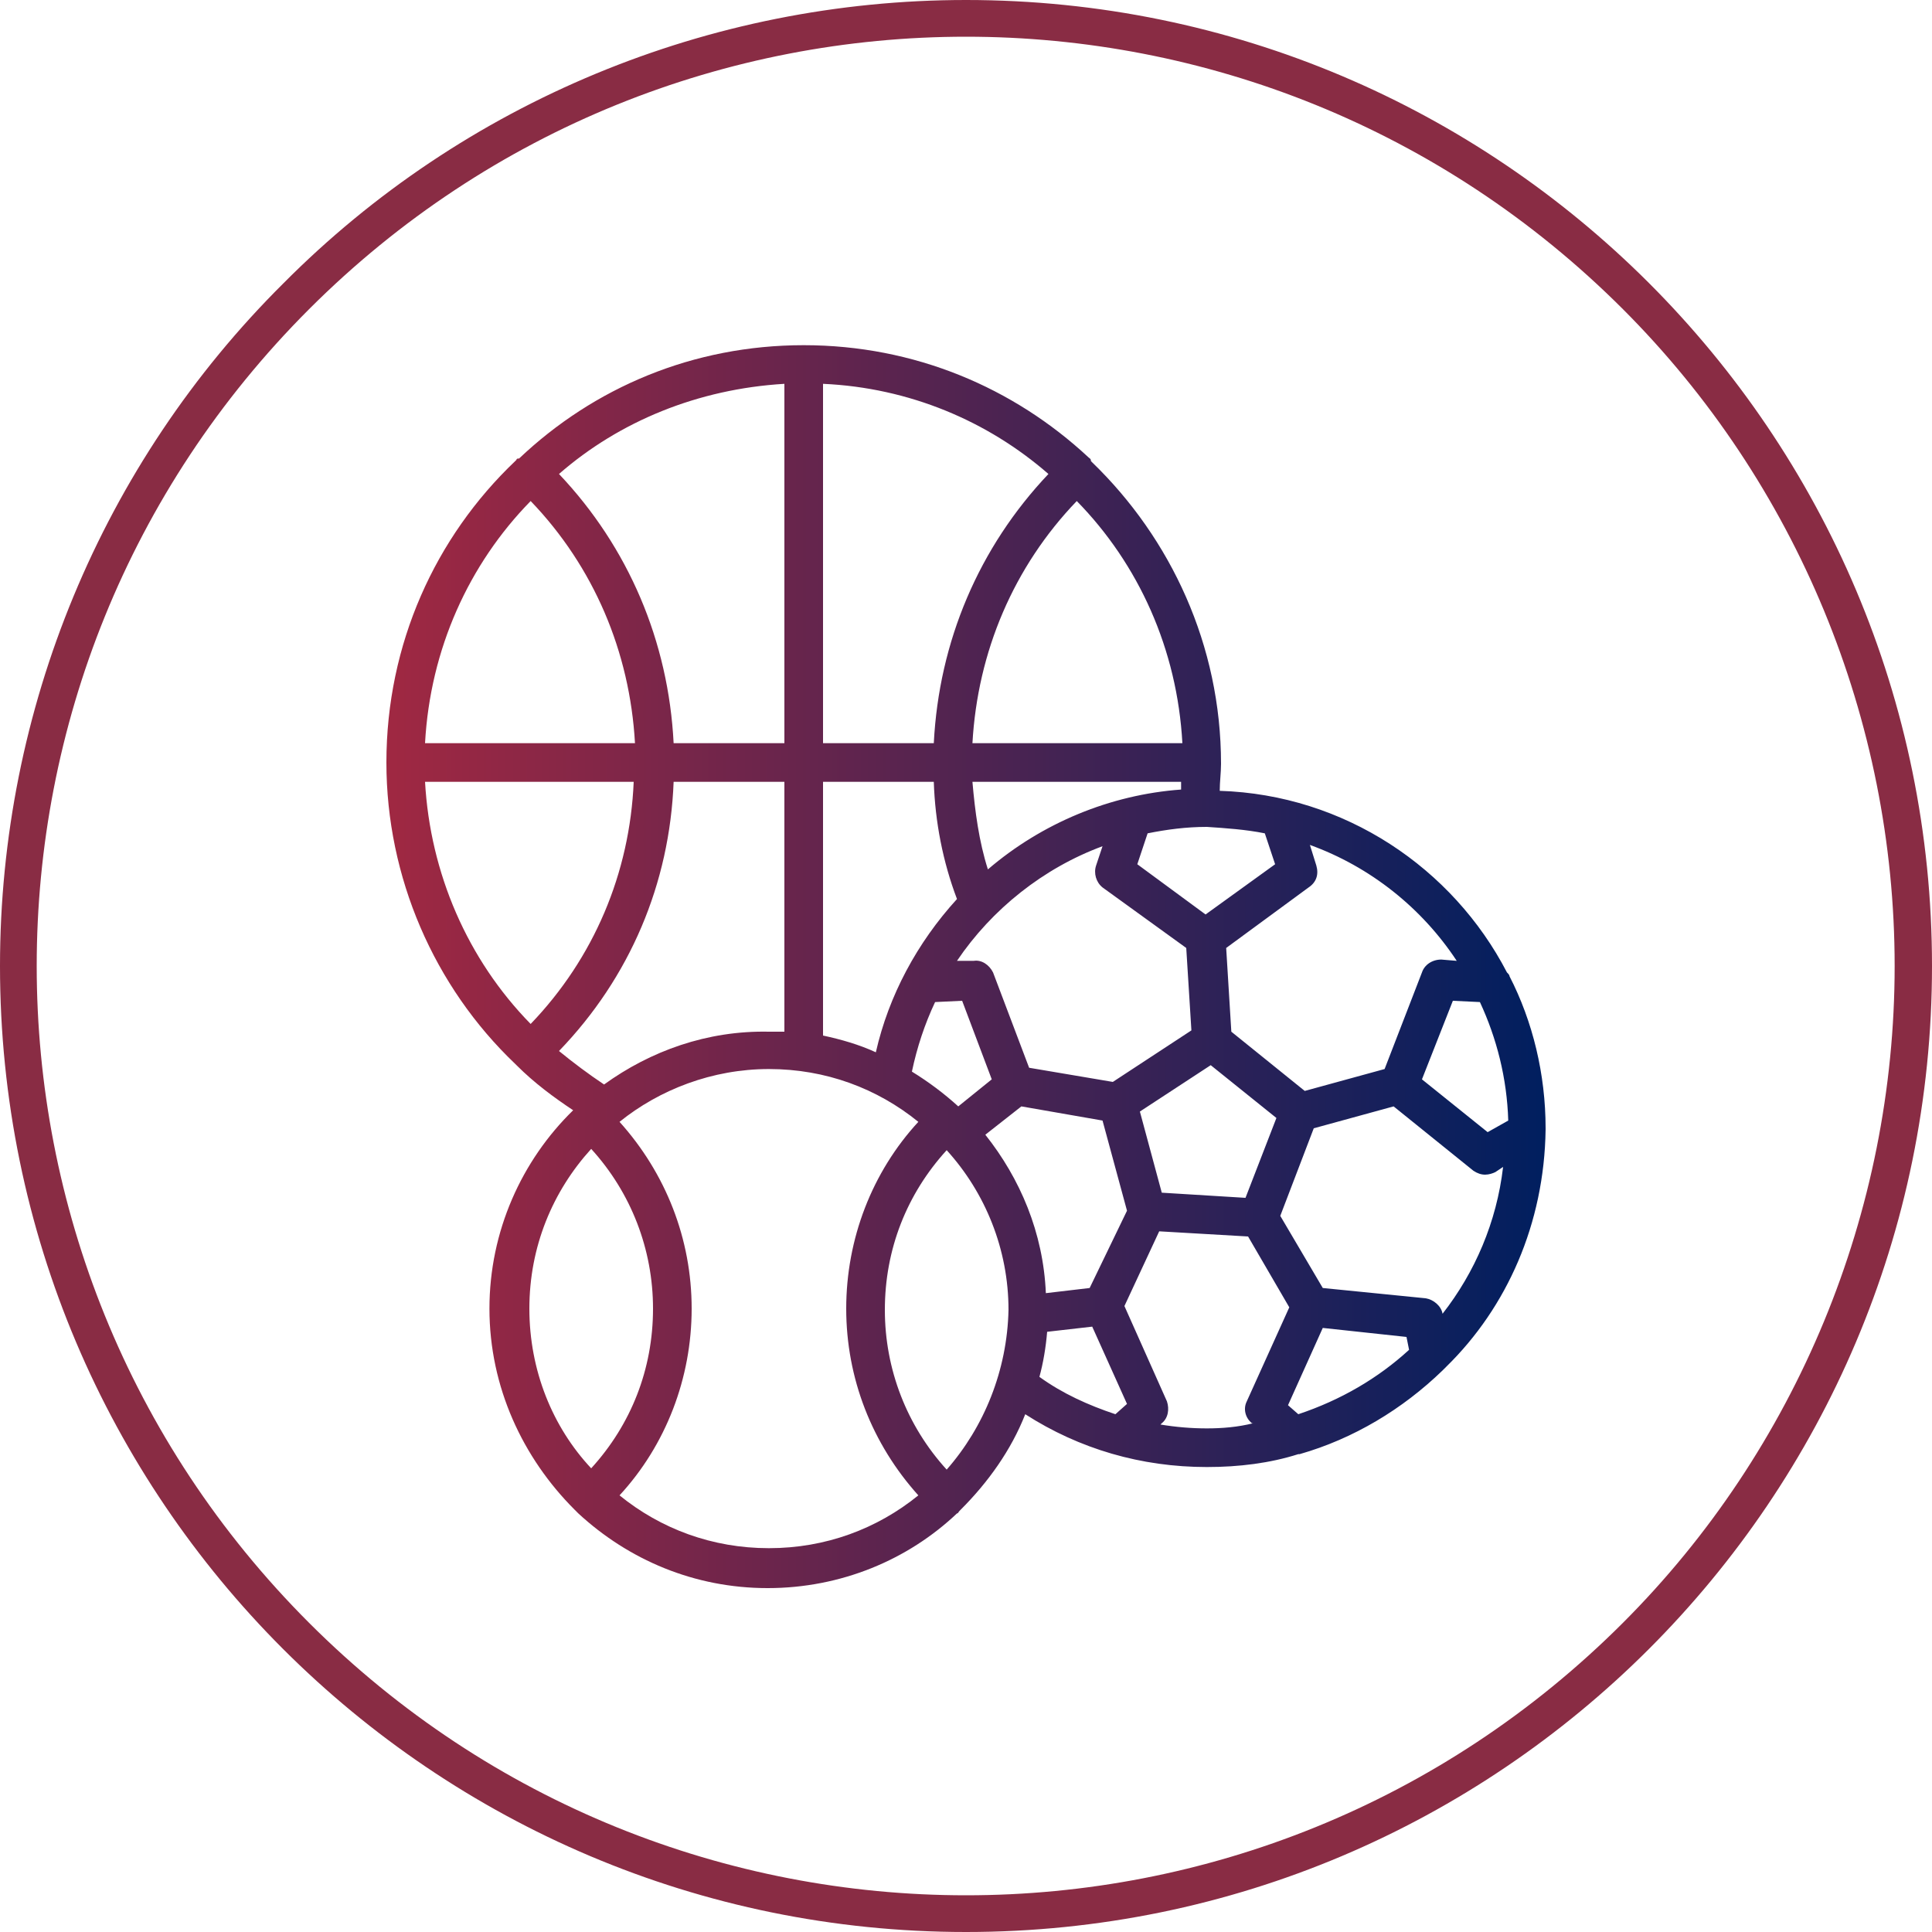 <?xml version="1.0" encoding="utf-8"?>
<!-- Generator: Adobe Illustrator 24.1.3, SVG Export Plug-In . SVG Version: 6.00 Build 0)  -->
<svg version="1.1" id="Gradient_1_" xmlns="http://www.w3.org/2000/svg" xmlns:xlink="http://www.w3.org/1999/xlink" x="0px"
	 y="0px" viewBox="0 0 15 15" style="enable-background:new 0 0 15 15;" xml:space="preserve">
<style type="text/css">
	.st0{fill-rule:evenodd;clip-rule:evenodd;fill:#892C44;}
	.st1{fill:url(#SVGID_1_);}
	.st2{fill:url(#SVGID_2_);}
	.st3{fill:url(#SVGID_3_);}
	.st4{fill:url(#SVGID_4_);}
	.st5{fill:url(#SVGID_5_);}
	.st6{fill:url(#SVGID_6_);}
	.st7{fill:url(#SVGID_7_);}
	.st8{fill:url(#SVGID_8_);}
	.st9{fill:url(#SVGID_9_);}
	.st10{fill:url(#SVGID_10_);}
	.st11{fill:url(#SVGID_11_);}
</style>
<path class="st0" d="M7.5,0C11.64,0,15,3.36,15,7.5S11.64,15,7.5,15S0,11.64,0,7.5c0-1.99,0.79-3.9,2.2-5.3C3.6,0.79,5.51,0,7.5,0z
	 M12.6,2.4c-2.82-2.82-7.38-2.82-10.2,0s-2.82,7.38,0,10.2s7.38,2.82,10.2,0c1.35-1.35,2.11-3.19,2.11-5.1
	C14.71,5.59,13.95,3.75,12.6,2.4z"/>
<linearGradient id="SVGID_1_" gradientUnits="userSpaceOnUse" x1="2.999" y1="7.5" x2="12.001" y2="7.5">
	<stop  offset="0" style="stop-color:#A02842"/>
	<stop  offset="1" style="stop-color:#001F5F"/>
</linearGradient>
<path class="st1" d="M12,8.77L12,8.77c0,0,0-0.01,0-0.01c0-0.42-0.1-0.83-0.28-1.18c0-0.01-0.01-0.02-0.02-0.03
	c-0.42-0.81-1.26-1.38-2.23-1.41c0-0.07,0.01-0.14,0.01-0.21c0-0.92-0.39-1.75-1-2.34c0,0,0,0-0.01-0.01
	C8.47,3.56,8.46,3.56,8.45,3.55C7.87,3.01,7.1,2.68,6.24,2.68c-0.86,0-1.63,0.33-2.21,0.88C4.02,3.56,4.01,3.56,4.01,3.57
	c0,0,0,0-0.01,0.01C3.38,4.17,3,5,3,5.92C3,6.81,3.37,7.66,4,8.26c0,0,0,0,0,0c0,0,0.01,0.01,0.01,0.01
	C4.15,8.41,4.3,8.52,4.45,8.62c-0.4,0.39-0.65,0.94-0.65,1.54c0,0.61,0.26,1.16,0.66,1.56c0,0,0,0,0.01,0.01
	c0.01,0.01,0.01,0.01,0.02,0.02c0.39,0.36,0.9,0.58,1.47,0.58c0.57,0,1.09-0.22,1.47-0.58c0.01,0,0.01-0.01,0.02-0.02
	c0,0,0,0,0.01-0.01c0.21-0.21,0.39-0.46,0.5-0.74c0.42,0.27,0.9,0.41,1.41,0.41c0.25,0,0.49-0.03,0.71-0.1c0,0,0.01,0,0.01,0
	c0.42-0.12,0.8-0.35,1.11-0.65c0.01-0.01,0.02-0.02,0.03-0.03C11.7,10.15,11.99,9.5,12,8.77C12,8.78,12,8.78,12,8.77z M10.22,6.72
	l-0.05-0.16c0.47,0.17,0.87,0.49,1.14,0.9l-0.12-0.01c-0.07,0-0.13,0.04-0.15,0.1L10.75,8.3l-0.62,0.17L9.56,8.01L9.52,7.36
	l0.64-0.47C10.22,6.85,10.24,6.79,10.22,6.72z M7.56,7.46L7.43,7.46c0.27-0.4,0.67-0.72,1.13-0.89L8.51,6.72
	c-0.02,0.06,0,0.13,0.05,0.17l0.65,0.47l0.04,0.64L8.64,8.4L7.99,8.29L7.71,7.55C7.68,7.49,7.62,7.45,7.56,7.46z M7.7,8.38
	L7.44,8.59c0,0,0,0,0,0c-0.11-0.1-0.23-0.19-0.36-0.27c0.04-0.19,0.1-0.37,0.18-0.54l0,0l0.21-0.01L7.7,8.38z M7.55,6.07h1.62
	c0,0.02,0,0.04,0,0.06c-0.55,0.04-1.08,0.26-1.5,0.62C7.6,6.53,7.57,6.3,7.55,6.07z M9.4,8.27l0.51,0.41L9.67,9.3L9.02,9.26
	L8.85,8.63L9.4,8.27z M9.82,6.47L9.9,6.71L9.36,7.1L8.83,6.71l0.08-0.24c0.15-0.03,0.3-0.05,0.46-0.05
	C9.52,6.43,9.67,6.44,9.82,6.47z M9.18,5.77H7.55C7.59,5.06,7.87,4.4,8.36,3.89C8.84,4.38,9.14,5.04,9.18,5.77z M6.39,2.98
	c0.67,0.03,1.28,0.29,1.75,0.7C7.6,4.25,7.29,4.98,7.25,5.77l-0.86,0V2.98z M6.39,6.07h0.86c0.01,0.31,0.07,0.62,0.18,0.91
	C7.12,7.32,6.9,7.73,6.8,8.17c-0.13-0.06-0.27-0.1-0.41-0.13V6.07z M6.09,2.98v2.79H5.23C5.19,4.98,4.88,4.25,4.34,3.68
	C4.81,3.27,5.42,3.02,6.09,2.98z M4.12,3.89C4.61,4.4,4.89,5.06,4.93,5.77H3.3C3.34,5.04,3.64,4.38,4.12,3.89z M3.3,6.07h1.62
	C4.89,6.78,4.61,7.44,4.12,7.95C3.63,7.45,3.34,6.78,3.3,6.07z M4.34,8.16c0.55-0.57,0.86-1.3,0.89-2.09h0.86v1.94
	c-0.04,0-0.08,0-0.12,0C5.49,8,5.05,8.16,4.69,8.42l0,0C4.57,8.34,4.45,8.25,4.34,8.16z M4.11,10.16c0-0.48,0.18-0.91,0.48-1.24
	c0.31,0.34,0.48,0.78,0.48,1.24c0,0.47-0.17,0.9-0.48,1.24C4.29,11.08,4.11,10.64,4.11,10.16z M5.97,12.02
	c-0.44,0-0.84-0.15-1.16-0.41c0.36-0.39,0.56-0.91,0.56-1.45c0-0.54-0.2-1.05-0.56-1.45C5.12,8.46,5.53,8.3,5.97,8.3
	c0.44,0,0.84,0.15,1.16,0.41c-0.36,0.39-0.56,0.91-0.56,1.45c0,0.54,0.2,1.05,0.56,1.45C6.81,11.87,6.41,12.02,5.97,12.02z
	 M7.35,11.41c-0.31-0.34-0.48-0.78-0.48-1.24c0-0.47,0.17-0.9,0.48-1.24c0.3,0.33,0.48,0.77,0.48,1.24
	C7.82,10.64,7.64,11.08,7.35,11.41z M7.65,8.81l0.28-0.22l0.63,0.11l0.19,0.7L8.46,10l-0.34,0.04C8.1,9.57,7.92,9.15,7.65,8.81z
	 M8.66,10.98c-0.21-0.07-0.41-0.16-0.59-0.29c0.03-0.11,0.05-0.23,0.06-0.35l0.35-0.04l0.27,0.6L8.66,10.98z M9.37,11.09
	c-0.12,0-0.24-0.01-0.36-0.03l0.01-0.01c0.05-0.04,0.06-0.11,0.04-0.17l-0.33-0.74l0.27-0.58L9.69,9.6l0.32,0.55l-0.33,0.73
	c-0.03,0.06-0.01,0.13,0.04,0.17l0.01,0C9.61,11.08,9.49,11.09,9.37,11.09z M10.08,10.98L10,10.91l0.27-0.6l0.65,0.07l0.02,0.1
	C10.7,10.7,10.41,10.87,10.08,10.98z M11.2,10.2L11.2,10.2c-0.01-0.06-0.07-0.11-0.13-0.12L10.27,10L9.94,9.44l0.26-0.68l0.62-0.17
	l0.62,0.5c0.03,0.02,0.06,0.03,0.09,0.03c0.03,0,0.06-0.01,0.08-0.02l0.06-0.04C11.62,9.49,11.45,9.88,11.2,10.2z M11.55,8.79
	l-0.51-0.41l0.24-0.61l0.21,0.01c0.13,0.28,0.21,0.59,0.22,0.92L11.55,8.79z"/>
</svg>
